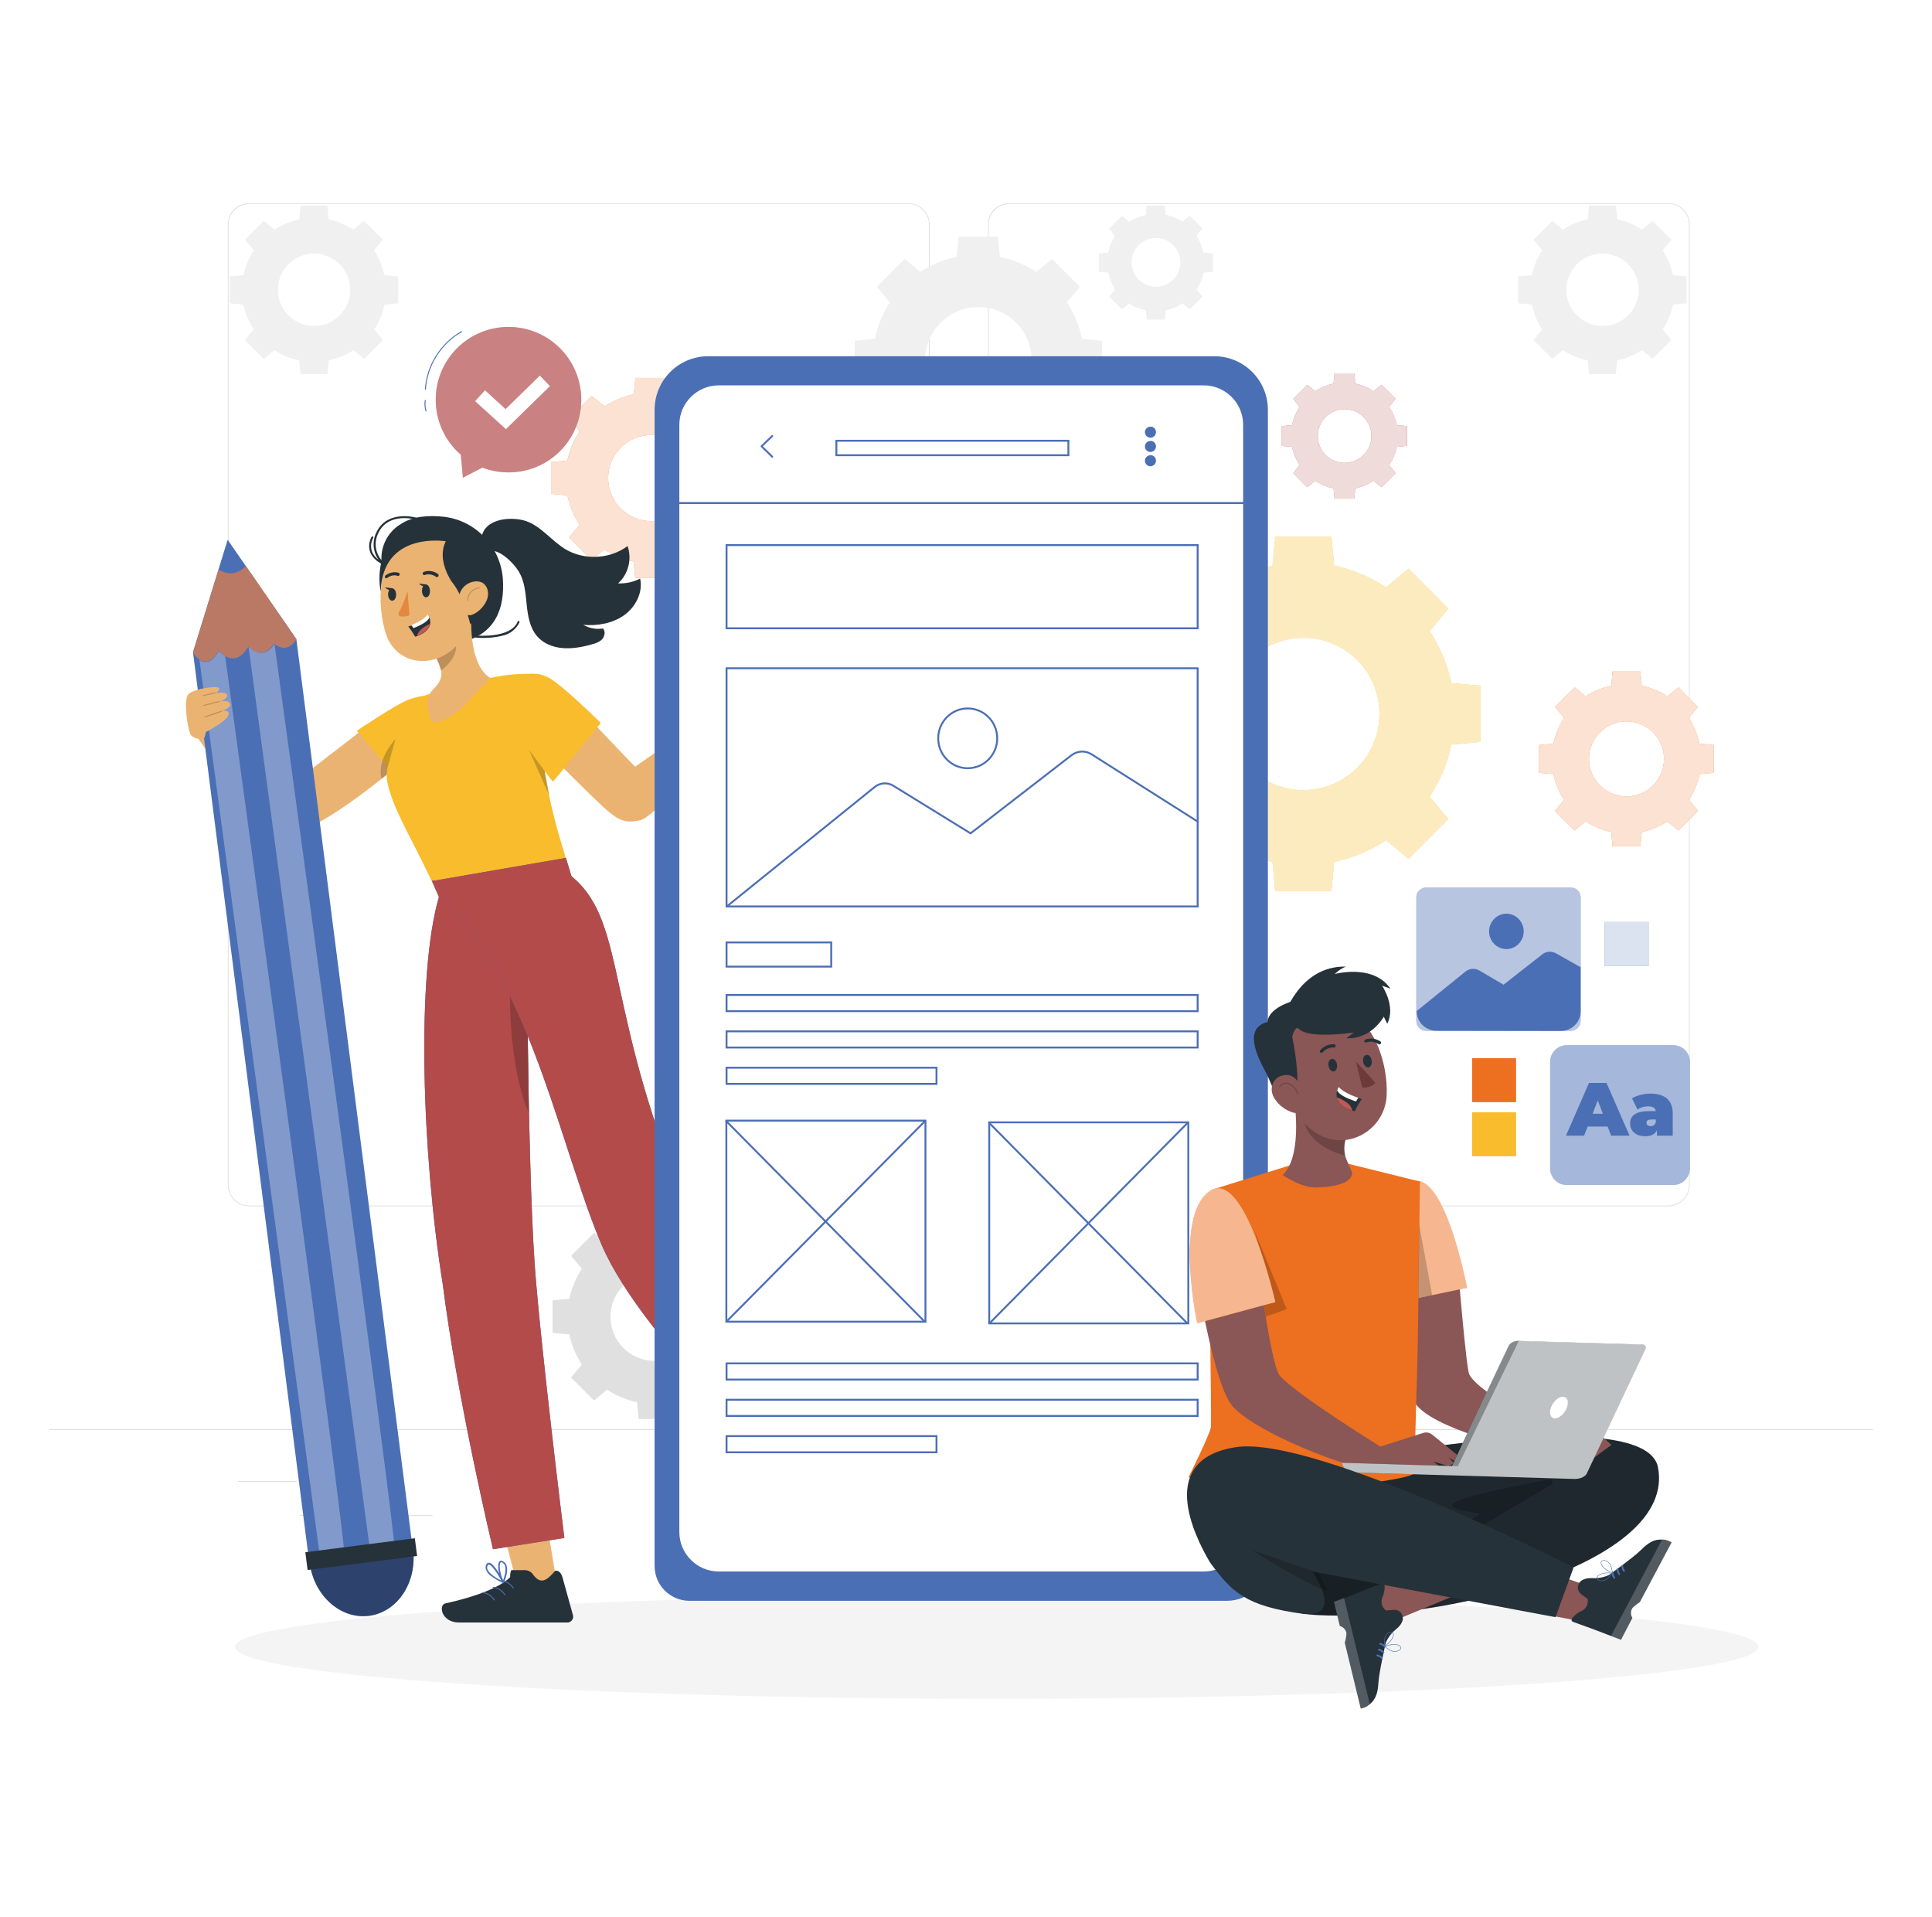 <svg width="1015" height="1007" viewBox="0 0 1015 1007" fill="none" xmlns="http://www.w3.org/2000/svg">
<rect x="0" y="0" width="1015" height="1007" fill="#808080" stroke="none"/>
<g clip-path="url(#clip0_1_5120)">
<path d="M1015 0H0V1007H1015V0Z" fill="white"/>
<path d="M876.6 633.6H530.2C524 633.6 519 628.6 519 622.4V117.9C519 111.7 524 106.7 530.2 106.7H876.5C882.7 106.7 887.7 111.7 887.7 117.9V622.3C887.8 628.5 882.7 633.6 876.6 633.6ZM530.2 107.2C524.3 107.2 519.4 112 519.4 118V622.4C519.4 628.3 524.2 633.2 530.2 633.2H876.5C882.4 633.2 887.3 628.4 887.3 622.4V117.9C887.3 112 882.5 107.1 876.5 107.1H530.2V107.2Z" fill="#E0E0E0"/>
<path d="M477.2 633.6H130.9C124.7 633.6 119.7 628.6 119.7 622.4V117.9C119.7 111.7 124.7 106.7 130.9 106.7H477.2C483.4 106.7 488.4 111.7 488.4 117.9V622.3C488.4 628.5 483.4 633.6 477.2 633.6ZM130.9 107.2C125 107.2 120.1 112 120.1 118V622.4C120.1 628.3 124.9 633.2 130.9 633.2H477.2C483.1 633.2 488 628.4 488 622.4V117.9C488 112 483.2 107.1 477.2 107.1H130.9V107.2Z" fill="#E0E0E0"/>
<path d="M984 750.6H26V751.1H984V750.6Z" fill="#E0E0E0"/>
<path d="M155.8 777.9H125V778.4H155.8V777.9Z" fill="#E0E0E0"/>
<path d="M455 772.7H352.4V773.2H455V772.7Z" fill="#E0E0E0"/>
<path d="M227.2 795.7H157.7V796.2H227.2V795.7Z" fill="#E0E0E0"/>
<path d="M833.7 772.5H750.9V773H833.7V772.5Z" fill="#E0E0E0"/>
<path d="M862.8 772.5H850.7V773H862.8V772.5Z" fill="#E0E0E0"/>
<path d="M735.2 784.4H631.9V784.9H735.2V784.4Z" fill="#E0E0E0"/>
<path d="M389 682.2C387.8 676.5 385.5 671.1 382.4 666.4L388.1 659.6L376 647.5L369.2 653.2C364.5 650.1 359.1 647.8 353.4 646.6L352.6 637.8H335.5L334.7 646.6C329 647.8 323.6 650.1 318.9 653.2L312.1 647.5L300 659.6L305.7 666.4C302.6 671.1 300.3 676.5 299.1 682.2L290.3 683V700.1L299.1 700.9C300.3 706.6 302.6 712 305.7 716.7L300 723.5L312.1 735.6L318.9 729.9C323.6 733 329 735.3 334.7 736.5L335.5 745.3H352.6L353.4 736.5C359.1 735.3 364.5 733 369.2 729.9L376 735.6L388.1 723.5L382.4 716.7C385.5 712 387.8 706.6 389 700.9L397.8 700.1V683L389 682.2ZM367.1 691.6C367.1 704.4 356.7 714.8 343.9 714.8C331.1 714.8 320.7 704.4 320.7 691.6C320.7 678.8 331.1 668.4 343.9 668.4C356.7 668.5 367.1 678.8 367.1 691.6Z" fill="#E0E0E0"/>
<path d="M568.4 177.9C567 171 564.2 164.5 560.5 158.8L567.3 150.6L552.7 136L544.4 142.8C538.7 139.1 532.2 136.3 525.3 134.9L524.3 124.3H503.6L502.6 134.9C495.7 136.3 489.2 139.1 483.5 142.8L475.3 136L460.7 150.6L467.5 158.9C463.7 164.6 461 171.1 459.6 178L449 179V199.6L459.6 200.6C461 207.5 463.8 214 467.5 219.7L460.7 227.9L475.3 242.5L483.5 235.7C489.2 239.5 495.7 242.2 502.6 243.6L503.6 254.2H524.3L525.3 243.6C532.2 242.2 538.7 239.4 544.4 235.7L552.7 242.5L567.3 227.9L560.5 219.7C564.3 214 567 207.5 568.4 200.6L579 199.6V179L568.4 177.9ZM542 189.3C542 204.7 529.5 217.3 514 217.3C498.6 217.3 486 204.8 486 189.3C486 173.9 498.5 161.3 514 161.3C529.5 161.3 542 173.8 542 189.3Z" fill="#F0F0F0"/>
<path d="M632.2 132.6C631.5 129.4 630.3 126.5 628.6 123.8L631.7 120L625 113.3L621.2 116.4C618.6 114.7 615.6 113.4 612.4 112.8L612 108H602.5L602 112.9C598.8 113.6 595.9 114.8 593.2 116.5L589.4 113.4L582.7 120.1L585.8 123.9C584.1 126.5 582.8 129.5 582.2 132.7L577.3 133.2V142.7L582.2 143.2C582.9 146.4 584.1 149.3 585.8 152L582.7 155.8L589.4 162.5L593.2 159.4C595.8 161.1 598.8 162.4 602 163L602.5 167.9H612L612.5 163C615.7 162.3 618.6 161.1 621.3 159.4L625.1 162.5L631.8 155.8L628.7 152C630.4 149.4 631.7 146.4 632.3 143.2L637.2 142.7V133.2L632.2 132.6ZM620.1 137.8C620.1 144.9 614.4 150.6 607.3 150.6C600.2 150.6 594.5 144.9 594.5 137.8C594.5 130.7 600.2 125 607.3 125C614.4 125 620.1 130.7 620.1 137.8Z" fill="#F0F0F0"/>
<path d="M201.9 144.5C200.9 139.8 199.1 135.4 196.5 131.5L201.1 125.9L191.2 116L185.6 120.6C181.7 118 177.3 116.2 172.6 115.2L172 108H157.9L157.2 115.2C152.5 116.2 148.1 118 144.2 120.6L138.6 116L128.7 125.9L133.3 131.5C130.7 135.4 128.9 139.8 127.9 144.5L120.7 145.2V159.3L127.9 160C128.9 164.7 130.7 169.1 133.3 173L128.7 178.6L138.6 188.5L144.2 183.9C148.1 186.5 152.5 188.3 157.2 189.3L157.9 196.5H172L172.7 189.3C177.4 188.3 181.8 186.5 185.7 183.9L191.3 188.5L201.2 178.6L196.6 173C199.2 169.1 201 164.7 202 160L209.2 159.3V145.2L201.9 144.5ZM184 152.2C184 162.7 175.5 171.2 165 171.2C154.5 171.2 146 162.7 146 152.2C146 141.7 154.5 133.2 165 133.2C175.5 133.2 184 141.7 184 152.2Z" fill="#F0F0F0"/>
<path d="M878.9 144.5C877.9 139.8 876.1 135.4 873.5 131.5L878.1 125.9L868.2 116L862.6 120.6C858.7 118 854.3 116.2 849.6 115.2L848.9 108H834.8L834.1 115.2C829.4 116.2 825 118 821.1 120.6L815.5 116L805.6 125.9L810.2 131.5C807.6 135.4 805.8 139.8 804.8 144.5L797.6 145.2V159.3L804.8 160C805.8 164.7 807.6 169.1 810.2 173L805.6 178.6L815.5 188.5L821.1 183.9C825 186.5 829.4 188.3 834.1 189.3L834.8 196.5H848.9L849.6 189.3C854.3 188.3 858.7 186.5 862.6 183.9L868.2 188.5L878.1 178.6L873.5 173C876.1 169.1 877.9 164.7 878.9 160L886.1 159.3V145.2L878.9 144.5ZM860.9 152.2C860.9 162.7 852.4 171.2 841.9 171.2C831.4 171.2 822.9 162.7 822.9 152.2C822.9 141.7 831.4 133.2 841.9 133.2C852.4 133.2 860.9 141.7 860.9 152.2Z" fill="#F0F0F0"/>
<path d="M762.5 358.8C760.4 348.9 756.5 339.7 751.1 331.5L760.9 319.7L740 298.7L728.2 308.5C720 303.1 710.8 299.2 700.9 297.1L699.5 281.9H669.9L668.5 297.1C658.6 299.2 649.4 303.1 641.2 308.5L629.4 298.7L608.5 319.6L618.3 331.4C612.9 339.6 609 348.8 606.9 358.7L591.7 360.1V389.7L606.9 391.1C609 401 612.9 410.2 618.3 418.4L608.5 430.2L629.4 451.1L641.2 441.3C649.4 446.7 658.6 450.6 668.5 452.7L669.9 467.9H699.5L700.9 452.7C710.8 450.6 720 446.7 728.2 441.3L740 451.1L760.9 430.2L751.1 418.4C756.5 410.2 760.4 401 762.5 391.1L777.7 389.7V360.1L762.5 358.8ZM724.7 375C724.7 397.1 706.8 415 684.7 415C662.6 415 644.7 397.1 644.7 375C644.7 352.9 662.6 335 684.7 335C706.8 334.9 724.7 352.9 724.7 375Z" fill="#F8BC2D"/>
<path opacity="0.7" d="M762.5 358.8C760.4 348.9 756.5 339.7 751.1 331.5L760.9 319.7L740 298.7L728.2 308.5C720 303.1 710.8 299.2 700.9 297.1L699.5 281.9H669.9L668.5 297.1C658.6 299.2 649.4 303.1 641.2 308.5L629.4 298.7L608.5 319.6L618.3 331.4C612.9 339.6 609 348.8 606.9 358.7L591.7 360.1V389.7L606.9 391.1C609 401 612.9 410.2 618.3 418.4L608.5 430.2L629.4 451.1L641.2 441.3C649.4 446.7 658.6 450.6 668.5 452.7L669.9 467.9H699.5L700.9 452.7C710.8 450.6 720 446.7 728.2 441.3L740 451.1L760.9 430.2L751.1 418.4C756.5 410.2 760.4 401 762.5 391.1L777.7 389.7V360.1L762.5 358.8ZM724.7 375C724.7 397.1 706.8 415 684.7 415C662.6 415 644.7 397.1 644.7 375C644.7 352.9 662.6 335 684.7 335C706.8 334.9 724.7 352.9 724.7 375Z" fill="white"/>
<path d="M892.8 390.6C891.8 385.7 889.9 381.2 887.2 377.1L892 371.3L881.8 361L876 365.8C872 363.2 867.4 361.2 862.5 360.2L861.8 352.7H847.2L846.5 360.2C841.6 361.2 837.1 363.1 833 365.8L827.2 361L816.9 371.3L821.7 377.1C819.1 381.1 817.1 385.7 816.1 390.6L808.6 391.3V405.9L816.1 406.6C817.1 411.5 819 416 821.7 420.1L816.9 425.9L827.2 436.2L833 431.4C837 434 841.6 436 846.5 437L847.2 444.5H861.8L862.5 437C867.4 436 871.9 434.1 876 431.4L881.8 436.2L892.1 425.9L887.3 420.1C889.9 416.1 891.9 411.5 892.9 406.6L900.4 405.9V391.3L892.8 390.6ZM874.2 398.6C874.2 409.5 865.4 418.3 854.5 418.3C843.6 418.3 834.8 409.5 834.8 398.6C834.8 387.7 843.6 378.9 854.5 378.9C865.4 378.9 874.2 387.7 874.2 398.6Z" fill="#ED6F20"/>
<path opacity="0.8" d="M892.8 390.6C891.8 385.7 889.9 381.2 887.2 377.1L892 371.3L881.8 361L876 365.8C872 363.2 867.4 361.2 862.5 360.2L861.8 352.7H847.2L846.5 360.2C841.6 361.2 837.1 363.1 833 365.8L827.2 361L816.9 371.3L821.7 377.1C819.1 381.1 817.1 385.7 816.1 390.6L808.6 391.3V405.9L816.1 406.6C817.1 411.5 819 416 821.7 420.1L816.9 425.9L827.2 436.2L833 431.4C837 434 841.6 436 846.5 437L847.2 444.5H861.8L862.5 437C867.4 436 871.9 434.1 876 431.4L881.8 436.2L892.1 425.9L887.3 420.1C889.9 416.1 891.9 411.5 892.9 406.6L900.4 405.9V391.3L892.8 390.6ZM874.2 398.6C874.2 409.5 865.4 418.3 854.5 418.3C843.6 418.3 834.8 409.5 834.8 398.6C834.8 387.7 843.6 378.9 854.5 378.9C865.4 378.9 874.2 387.7 874.2 398.6Z" fill="white"/>
<path d="M386.1 241.9C384.9 236.3 382.7 231.1 379.7 226.5L385.2 219.8L373.4 208L366.7 213.5C362.1 210.5 356.9 208.2 351.3 207.1L350.5 198.5H333.8L333 207.1C327.4 208.3 322.2 210.5 317.6 213.5L310.9 208L299 219.8L304.5 226.5C301.5 231.1 299.2 236.3 298.1 241.9L289.5 242.7V259.4L298.1 260.2C299.3 265.8 301.5 271 304.5 275.6L299 282.3L310.8 294.1L317.5 288.6C322.1 291.6 327.3 293.9 332.9 295L333.7 303.6H350.4L351.2 295C356.8 293.8 362 291.6 366.6 288.6L373.3 294.1L385.1 282.3L379.6 275.6C382.6 271 384.9 265.8 386 260.2L394.6 259.4V242.7L386.1 241.9ZM364.7 251.1C364.7 263.6 354.6 273.7 342.1 273.7C329.6 273.7 319.5 263.6 319.5 251.1C319.5 238.6 329.6 228.5 342.1 228.5C354.6 228.5 364.7 238.6 364.7 251.1Z" fill="#ED6F20"/>
<path opacity="0.8" d="M386.1 241.9C384.9 236.3 382.7 231.1 379.7 226.5L385.2 219.8L373.4 208L366.7 213.5C362.1 210.5 356.9 208.2 351.3 207.1L350.5 198.5H333.8L333 207.1C327.4 208.3 322.2 210.5 317.6 213.5L310.9 208L299 219.8L304.5 226.5C301.5 231.1 299.2 236.3 298.1 241.9L289.5 242.7V259.4L298.1 260.2C299.3 265.8 301.5 271 304.5 275.6L299 282.3L310.8 294.1L317.5 288.6C322.1 291.6 327.3 293.9 332.9 295L333.7 303.6H350.4L351.2 295C356.8 293.8 362 291.6 366.6 288.6L373.3 294.1L385.1 282.3L379.6 275.6C382.6 271 384.9 265.8 386 260.2L394.6 259.4V242.7L386.1 241.9ZM364.7 251.1C364.7 263.6 354.6 273.7 342.1 273.7C329.6 273.7 319.5 263.6 319.5 251.1C319.5 238.6 329.6 228.5 342.1 228.5C354.6 228.5 364.7 238.6 364.7 251.1Z" fill="white"/>
<path d="M733.8 223.3C733.1 219.8 731.7 216.6 729.8 213.7L733.2 209.5L725.8 202.1L721.6 205.5C718.7 203.6 715.5 202.2 712 201.5L711.5 196.1H701.1L700.6 201.5C697.1 202.2 693.9 203.6 691 205.5L686.8 202.1L679.4 209.5L682.8 213.7C680.9 216.6 679.5 219.8 678.8 223.3L673.4 223.8V234.2L678.8 234.7C679.5 238.2 680.9 241.4 682.8 244.3L679.4 248.5L686.8 255.9L691 252.5C693.9 254.4 697.1 255.8 700.6 256.5L701.1 261.9H711.5L712 256.5C715.5 255.8 718.7 254.4 721.6 252.5L725.8 255.9L733.2 248.5L729.8 244.3C731.7 241.4 733.1 238.2 733.8 234.7L739.2 234.2V223.8L733.8 223.3ZM720.5 229C720.5 236.8 714.2 243.1 706.4 243.1C698.6 243.1 692.3 236.8 692.3 229C692.3 221.2 698.6 214.9 706.4 214.9C714.2 214.9 720.5 221.2 720.5 229Z" fill="#B34B4B"/>
<path opacity="0.8" d="M733.8 223.3C733.1 219.8 731.7 216.6 729.8 213.7L733.2 209.5L725.8 202.1L721.6 205.5C718.7 203.6 715.5 202.2 712 201.5L711.5 196.1H701.1L700.6 201.5C697.1 202.2 693.9 203.6 691 205.5L686.8 202.1L679.4 209.5L682.8 213.7C680.9 216.6 679.5 219.8 678.8 223.3L673.4 223.8V234.2L678.8 234.7C679.5 238.2 680.9 241.4 682.8 244.3L679.4 248.5L686.8 255.9L691 252.5C693.9 254.4 697.1 255.8 700.6 256.5L701.1 261.9H711.5L712 256.5C715.5 255.8 718.7 254.4 721.6 252.5L725.8 255.9L733.2 248.5L729.8 244.3C731.7 241.4 733.1 238.2 733.8 234.7L739.2 234.2V223.8L733.8 223.3ZM720.5 229C720.5 236.8 714.2 243.1 706.4 243.1C698.6 243.1 692.3 236.8 692.3 229C692.3 221.2 698.6 214.9 706.4 214.9C714.2 214.9 720.5 221.2 720.5 229Z" fill="white"/>
<path d="M923.8 865C923.8 880.1 744.6 892.3 523.6 892.3C302.6 892.3 123.4 880 123.4 865C123.4 849.9 302.6 837.7 523.6 837.7C744.6 837.7 923.8 849.9 923.8 865Z" fill="#F5F4F5"/>
<path d="M879 622.4H823.2C818.3 622.4 814.4 618.5 814.4 613.6V557.8C814.4 552.9 818.3 549 823.2 549H879C883.9 549 887.8 552.9 887.8 557.8V613.6C887.8 618.4 883.9 622.4 879 622.4Z" fill="#4B6FB5"/>
<path opacity="0.5" d="M879 622.4H823.2C818.3 622.4 814.4 618.5 814.4 613.6V557.8C814.4 552.9 818.3 549 823.2 549H879C883.9 549 887.8 552.9 887.8 557.8V613.6C887.8 618.4 883.9 622.4 879 622.4Z" fill="white"/>
<path d="M844.6 591.7H834.1L832.2 596.5H822.7L834.8 568.8H844L856.1 596.5H846.4L844.6 591.7ZM842.1 585L839.4 578L836.7 585H842.1Z" fill="#4B6FB5"/>
<path d="M878.8 584.9V596.5H870.5V593.6C869.5 595.8 867.4 596.8 864.4 596.8C859.1 596.8 856.4 593.8 856.4 590.1C856.4 585.9 859.6 583.6 866.3 583.6H869.9C869.6 581.9 868.4 581.1 865.8 581.1C863.9 581.1 861.7 581.7 860.3 582.8L857.4 576.9C859.9 575.3 863.8 574.4 867.1 574.4C874.5 574.5 878.8 577.7 878.8 584.9ZM869.9 589.5V588H867.7C865.8 588 865 588.6 865 589.8C865 590.8 865.8 591.5 867.1 591.5C868.3 591.6 869.4 590.9 869.9 589.5Z" fill="#4B6FB5"/>
<path d="M825.3 541.4H749.2C746.4 541.4 744.1 539.1 744.1 536.3V471.3C744.1 468.5 746.4 466.2 749.2 466.2H825.3C828.1 466.2 830.4 468.5 830.4 471.3V536.3C830.3 539.1 828.1 541.4 825.3 541.4Z" fill="#4B6FB5"/>
<path opacity="0.6" d="M825.3 541.4H749.2C746.4 541.4 744.1 539.1 744.1 536.3V471.3C744.1 468.5 746.4 466.2 749.2 466.2H825.3C828.1 466.2 830.4 468.5 830.4 471.3V536.3C830.3 539.1 828.1 541.4 825.3 541.4Z" fill="white"/>
<path d="M810.2 501.3L789.9 517.2L777.3 509.8C775 508.4 772 508.6 769.9 510.3L744.3 531C744.2 536.7 748.8 541.3 754.5 541.4L820.2 541.5C825.9 541.4 830.4 536.8 830.4 531.2V508L817.6 500.8C815.2 499.4 812.3 499.6 810.2 501.3Z" fill="#4B6FB5"/>
<path d="M800.5 489.2C800.5 494.3 796.4 498.5 791.4 498.5C786.4 498.5 782.3 494.3 782.3 489.2C782.3 484.1 786.4 479.9 791.4 479.9C796.4 479.9 800.5 484.1 800.5 489.2Z" fill="#4B6FB5"/>
<path d="M796.5 555.8H773.4V578.9H796.5V555.8Z" fill="#ED6F20"/>
<path d="M796.5 584.2H773.4V607.3H796.5V584.2Z" fill="#F8BC2D"/>
<path d="M866.1 484.3H843V507.4H866.1V484.3Z" fill="#4B6FB5"/>
<path opacity="0.8" d="M866.1 484.3H843V507.4H866.1V484.3Z" fill="white"/>
<path d="M238.7 184.4C252.8 168.7 277 167.4 292.7 181.5C308.4 195.6 309.7 219.8 295.6 235.5C284.7 247.6 267.8 251.1 253.4 245.6L243.2 250.9L242.1 238.8C241.9 238.7 241.8 238.5 241.6 238.4C225.9 224.3 224.6 200.1 238.7 184.4Z" fill="#B34B4B"/>
<g opacity="0.3">
<path d="M238.7 184.4C252.8 168.7 277 167.4 292.7 181.5C308.4 195.6 309.7 219.8 295.6 235.5C284.7 247.6 267.8 251.1 253.4 245.6L243.2 250.9L242.1 238.8C241.9 238.7 241.8 238.5 241.6 238.4C225.9 224.3 224.6 200.1 238.7 184.4Z" fill="white"/>
</g>
<path d="M242.5 174.2C231.6 180.3 224.2 192.1 223.5 204.5" stroke="#4B6FB5" stroke-width="0.5" stroke-miterlimit="10" stroke-linecap="round" stroke-linejoin="round"/>
<path d="M223.4 210.3C223.1 212.2 223.3 214.1 223.8 215.9" stroke="#4B6FB5" stroke-width="0.5" stroke-miterlimit="10" stroke-linecap="round" stroke-linejoin="round"/>
<path d="M265.8 225.4L249.6 210.7L254.8 205L265.6 214.9L283.6 197.3L288.9 202.8L265.8 225.4Z" fill="white"/>
<path d="M367.9 380.4C367.9 380.4 365.5 375.6 366.9 371.5C368.3 367.4 368.3 363.6 369.6 360.6C370.9 357.6 372.2 361.8 372.5 364.2C372.8 366.6 373.1 369.3 374.9 368.8C376.7 368.3 387.7 357 390.2 356.6C392.7 356.2 391.5 358.6 391.5 358.6C391.5 358.6 394.2 355.9 395.6 356.7C396 356.9 396.4 358 395.4 359.4C393 362.6 387.7 369 387.7 369C388 368.6 395.2 361.2 396.4 360.2C398 358.9 399.4 359.1 400.1 360.1C401.1 361.4 392.5 371 392.4 371.6C392.4 371.6 397.2 366 399.3 366.4C401.4 366.8 398.6 370.5 395.5 373.3C392.7 375.9 387.8 381.7 384.6 384C380.7 386.9 377.5 387.9 373.5 385.8C369.6 383.6 367.9 380.4 367.9 380.4Z" fill="#E8B376"/>
<path opacity="0.3" d="M391.1 358.8C389 361 386.9 363.3 385 365.7" stroke="#010202" stroke-width="0.25" stroke-miterlimit="10" stroke-linecap="round" stroke-linejoin="round"/>
<path opacity="0.3" d="M390.6 373.8C388.6 370.4 385.6 367.6 382 365.8" stroke="#010202" stroke-width="0.25" stroke-miterlimit="10" stroke-linecap="round" stroke-linejoin="round"/>
<path opacity="0.3" d="M375.2 370.7C376.2 372 376.7 373.6 376.6 375.2C376.5 376.8 375.9 378.4 374.8 379.6" stroke="#010202" stroke-width="0.25" stroke-miterlimit="10" stroke-linecap="round" stroke-linejoin="round"/>
<path d="M280.3 355.9C280.3 355.9 288.5 354.5 302.3 369.5C319.7 388.5 333.7 402.7 333.7 402.7L370.6 376.7L379.7 385.7C379.7 385.7 345.3 428.4 336.7 430.7C328.1 433 324.3 430.1 318.8 425.5C313.2 420.9 278.5 386 279.3 386.2C280.1 386.4 280.3 355.9 280.3 355.9Z" fill="#EBB372"/>
<path d="M291.7 826.7C291.6 825.6 287.6 802.1 287.6 802.1L265.1 807.2L271.4 831.2L286.8 833.8L291.7 826.7Z" fill="#EBB372"/>
<path d="M109.9 378.4C111 379.1 150.9 413.7 151.4 413.5C151.9 413.3 193.2 380.7 195.7 379.6C198.2 378.4 211.5 401.5 210.3 401.5C209.1 401.5 169.7 436.2 153.2 437.1C136.8 438 101.8 384.4 101.8 384.4L109.9 378.4Z" fill="#EBB372"/>
<path d="M455.9 780.6L442.2 792.4L411 765.3L424.7 753.4L455.9 780.6Z" fill="#EBB372"/>
<path d="M429.9 787.8L435 782.7C436.1 781.5 437.8 781.1 439.4 781.3C446.3 782.3 447 778.6 446.4 771.7C448.2 769.4 451.1 771.2 451.9 771.7L469.6 781.7C471.1 782.5 471.6 784.4 470.8 785.9C470.7 786.2 470.5 786.4 470.3 786.6C464.2 792.8 461.2 795.7 453.6 803.4L430 826.9C423.6 833.3 415.8 828.2 417.8 825C427 810.5 431.8 798.6 432 791.4C432.2 790.1 431 790.4 429.9 787.8Z" fill="#263239"/>
<path d="M425 797.4C427.2 797.1 429.4 796.5 431.6 795.7C431.8 795.6 431.9 795.4 431.8 795.2C431.7 795.1 431.6 795 431.5 795C430.4 794.6 421 791.6 419 793.5C418.6 793.8 418.5 794.3 418.6 794.8C418.7 795.7 419.3 796.5 420.1 797C421.6 797.6 423.3 797.8 425 797.4ZM430.1 795.3C427.5 796.1 422.7 797.4 420.5 796.2C419.9 795.9 419.5 795.3 419.4 794.6C419.3 794.4 419.4 794.2 419.6 794C420.7 793 426.2 794.2 430.1 795.3Z" fill="#4B6FB5"/>
<path d="M431.4 795.7C431.5 795.7 431.6 795.7 431.7 795.7C431.8 795.6 431.8 795.4 431.8 795.3C431.8 794.9 428.5 786.4 423.7 787.6C422.5 787.9 422.2 788.5 422.3 789C422.3 791.4 428.5 795 431.3 795.8L431.4 795.7ZM424.3 788.2C427.4 787.8 429.9 792.7 430.7 794.6C427.6 793.4 423 790.3 423.1 788.9C423.1 788.8 423 788.5 423.9 788.2H424.3Z" fill="#4B6FB5"/>
<path d="M430.3 795.2C432.3 793.7 435 793.1 437.4 793.6" stroke="#4B6FB5" stroke-width="0.5" stroke-miterlimit="10" stroke-linecap="round" stroke-linejoin="round"/>
<path d="M429.6 800.8C431.6 799.3 434.3 798.7 436.7 799.2" stroke="#4B6FB5" stroke-width="0.5" stroke-miterlimit="10" stroke-linecap="round" stroke-linejoin="round"/>
<path d="M427.7 806.7C429.7 805.2 432.4 804.6 434.8 805.1" stroke="#4B6FB5" stroke-width="0.5" stroke-miterlimit="10" stroke-linecap="round" stroke-linejoin="round"/>
<path d="M193.849 848.704C208.859 846.785 219.221 831.108 216.994 813.688C214.767 796.267 200.794 783.701 185.784 785.619C170.774 787.538 160.411 803.216 162.638 820.636C164.865 838.057 178.838 850.623 193.849 848.704Z" fill="#4B6FB5"/>
<path opacity="0.4" d="M193.849 848.704C208.859 846.785 219.221 831.108 216.994 813.688C214.767 796.267 200.794 783.701 185.784 785.619C170.774 787.538 160.411 803.216 162.638 820.636C164.865 838.057 178.838 850.623 193.849 848.704Z" fill="#020203"/>
<path d="M101.4 342.6L119.6 283.5L155.7 335.7L216.6 811.5L162.2 818.5L101.4 342.6Z" fill="#4B6FB5"/>
<path d="M129.2 297.3C124.9 301.6 120.1 302.3 114.8 299.2L101.4 342.6C101.4 342.6 107.7 354.2 114.9 341.7C114.9 341.7 123.2 352.1 130.4 339.7C130.4 339.7 138.2 347.8 143.9 338C143.9 338 150.6 344.4 155.7 335.7L129.2 297.3Z" fill="#B97964"/>
<path opacity="0.3" d="M130.6 339.8L194.5 815L207.2 813.4C209.1 812.6 144.2 338.1 144.2 338.1C138.4 347.9 130.6 339.8 130.6 339.8Z" fill="white"/>
<path opacity="0.3" d="M115 341.9C111 348.8 107.3 348.4 104.8 346.6L168.2 818.5L180.9 816.9C182.7 816.1 123.9 385.9 118.3 344.7C116.3 343.5 115 341.9 115 341.9Z" fill="white"/>
<path d="M161.602 824.619L219.132 817.265L217.94 807.941L160.41 815.295L161.602 824.619Z" fill="#263239"/>
<path d="M108.5 384.3C108.5 384.3 119.1 378.8 120 375.6C120.9 372.4 116.3 373.5 116.3 373.5C116.3 373.5 121.3 372 120.9 369.9C120.5 367.3 115.7 368.4 115.7 368.4C115.7 368.4 119.7 367 119.3 365.1C118.9 363.1 113.3 364 113.3 364C113.3 364 115.9 362.5 114.9 361.3C113.8 360.1 102.1 361.7 99.1 364.5C96.1 367.3 98.6 382.3 99.9 385.4C100.3 386.3 101.2 387.7 105.6 388.3C106.5 388.4 107.4 387.8 107.6 386.9L108.2 384.5L108.5 384.3Z" fill="#EBB372"/>
<path opacity="0.2" d="M116.2 373.3L107.6 376.3C107.5 376.3 107.4 376.5 107.5 376.6C107.5 376.7 107.7 376.8 107.8 376.8L116.4 373.9C116.5 373.9 116.6 373.7 116.5 373.6C116.4 373.3 116.3 373.2 116.2 373.3Z" fill="#010202"/>
<path opacity="0.2" d="M115.4 368.1L106.9 370.3C106.8 370.3 106.7 370.5 106.7 370.6C106.7 370.7 106.8 370.8 107 370.8L115.4 368.6C115.5 368.6 115.6 368.4 115.6 368.3C115.6 368.2 115.5 368.1 115.4 368.1Z" fill="#010202"/>
<path opacity="0.2" d="M113 363.7L106.7 365.1C106.6 365.1 106.5 365.3 106.5 365.4C106.5 365.5 106.7 365.6 106.8 365.6L113.1 364.2C113.2 364.2 113.3 364 113.3 363.9C113.2 363.8 113.1 363.7 113 363.7Z" fill="#010202"/>
<path d="M268.6 824.7H275.8C277.4 824.7 278.9 825.5 279.9 826.8C284 832.5 287.2 830.3 291.7 825C294.6 824.7 295.3 828 295.6 828.8L301 848.3C301.5 849.9 300.5 851.6 298.9 852.1C298.6 852.2 298.3 852.2 298 852.2C289.3 852.2 285.1 852.2 274.3 852.2H241.1C232 852.2 230.2 843.1 233.9 842.2C250.7 838.5 262.6 833.6 267.7 828.7C268.5 828 267.5 827.4 268.6 824.7Z" fill="#263239"/>
<path d="M258.3 828C260.1 829.3 262.1 830.5 264.2 831.4C264.4 831.5 264.6 831.4 264.7 831.1C264.7 831 264.7 830.9 264.7 830.8C264.2 829.8 259.7 821 256.9 820.8C256.4 820.8 255.9 821 255.7 821.4C255.1 822.1 255 823.1 255.2 824C255.7 825.7 256.8 827.1 258.3 828ZM263.4 830.2C261 829 256.7 826.5 256 824C255.8 823.3 256 822.7 256.3 822.1C256.4 821.9 256.6 821.8 256.8 821.8C258.4 821.9 261.4 826.6 263.4 830.2Z" fill="#4B6FB5"/>
<path d="M264.1 831.4C264.2 831.5 264.2 831.5 264.3 831.6C264.5 831.6 264.6 831.5 264.7 831.3C264.9 831 268.7 822.7 264.4 820.1C263.3 819.5 262.7 819.7 262.4 820.1C260.7 821.8 262.5 828.7 263.9 831.3L264.1 831.4ZM264.3 821C266.8 822.9 265 828.1 264.3 830.1C262.9 827.1 261.9 821.7 263 820.7C263.1 820.6 263.3 820.3 264.1 820.8L264.3 821Z" fill="#4B6FB5"/>
<path d="M263.6 830.3C266.1 830.6 268.4 832.1 269.7 834.2" stroke="#4B6FB5" stroke-width="0.5" stroke-miterlimit="10" stroke-linecap="round" stroke-linejoin="round"/>
<path d="M259.1 833.7C261.6 834 263.9 835.5 265.2 837.6" stroke="#4B6FB5" stroke-width="0.5" stroke-miterlimit="10" stroke-linecap="round" stroke-linejoin="round"/>
<path d="M253.6 836.5C256.1 836.8 258.4 838.3 259.7 840.4" stroke="#4B6FB5" stroke-width="0.5" stroke-miterlimit="10" stroke-linecap="round" stroke-linejoin="round"/>
<path d="M214.4 369.9C214.4 369.9 201.7 398.3 203.3 409.4C205.4 424.3 218.2 442.9 230.6 471.1L300.2 460.3C291.7 432.1 285.3 416.4 280.3 353.9C270 353.9 265.2 354.4 255 356.6C244.1 358.8 233.4 361.7 223 365.4C209.7 370.4 214.4 369.9 214.4 369.9Z" fill="#F8BC2D"/>
<path d="M276.2 354.9C276.2 354.9 280.7 352.2 287.8 355.7C294.9 359.2 315.6 379.7 315.6 379.7C315.6 379.7 290.9 410.5 290.5 410.5C290.1 410.5 276.9 392.6 276.9 392.6L276.2 354.9Z" fill="#F8BC2D"/>
<path d="M204.4 403.5L187.5 383.8C187.5 383.8 208.2 369.9 214.1 367.7C220 365.5 223 365.5 223 365.5L204.4 403.5Z" fill="#F8BC2D"/>
<path d="M230.6 471.1C218.6 512 221.7 606.4 232.6 674.5C240.4 736 259 813.7 259 813.7L296.5 807.8C296.5 807.8 284 707.1 280.9 664.1C276.8 604.9 276.6 463.9 276.6 463.9L226.9 462.6L230.6 471.1Z" fill="#4B6FB5"/>
<path d="M230.6 471.1C218.6 512 221.7 606.4 232.6 674.5C240.4 736 259 813.7 259 813.7L296.5 807.8C296.5 807.8 284 707.1 280.9 664.1C276.8 604.9 276.6 463.9 276.6 463.9L226.9 462.6L230.6 471.1Z" fill="#B34B4B"/>
<path opacity="0.2" d="M277.4 516.4C272.5 503.3 269.1 496.3 268.3 509.4C266.5 537 270.6 568.6 277.7 584.2C277.8 560.7 277 536.6 277.4 516.4Z" fill="#020203"/>
<path d="M227.3 462.7C227.3 462.7 252.1 489.5 270.3 528.2C289.3 568.5 302.1 621.3 316.1 653.9C338.3 705.4 419.5 777.4 419.5 777.4L438.7 761.5C438.7 761.5 380.7 679.4 365.3 644.5C316.1 532.6 330.7 485.2 300.2 460.2L297.3 450.6L227.3 462.7Z" fill="#4B6FB5"/>
<path d="M227.3 462.7C227.3 462.7 252.1 489.5 270.3 528.2C289.3 568.5 302.1 621.3 316.1 653.9C338.3 705.4 419.5 777.4 419.5 777.4L438.7 761.5C438.7 761.5 380.7 679.4 365.3 644.5C316.1 532.6 330.7 485.2 300.2 460.2L297.3 450.6L227.3 462.7Z" fill="#B34B4B"/>
<path d="M202.7 297.3C202.8 297.3 202.9 297.2 203 297.1C203.1 296.8 203 296.5 202.8 296.4C197.4 292.5 195.8 285.3 199 279.5C204.4 269 217.9 272.8 218.1 272.8C218.4 272.9 218.7 272.8 218.8 272.5C218.9 272.2 218.8 271.9 218.5 271.8C218.4 271.8 218.4 271.8 218.3 271.8C218.2 271.8 203.8 267.8 198 279.1C194.6 285.4 196.4 293.1 202.1 297.4C202.3 297.4 202.5 297.4 202.7 297.3Z" fill="#263239"/>
<path d="M203.7 297.7C203.9 297.6 204 297.5 204.1 297.4C204.2 297.1 204 296.8 203.8 296.7C203.8 296.7 197.5 294.6 195.5 289.9C194.6 287.5 194.8 284.7 196.1 282.5C196.2 282.2 196.2 281.9 195.9 281.8C195.6 281.7 195.3 281.8 195.2 282C193.8 284.5 193.5 287.6 194.6 290.3C196.8 295.4 203.3 297.5 203.6 297.6C203.5 297.7 203.6 297.7 203.7 297.7Z" fill="#263239"/>
<path d="M263.9 333.9C267.8 333.1 271.2 330.5 272.9 326.9C273 326.6 272.9 326.3 272.7 326.2C272.5 326.1 272.1 326.1 272 326.4C268.4 335.5 250.4 333.8 250.2 333.8C249.9 333.8 249.6 334 249.6 334.3C249.6 334.6 249.8 334.8 250 334.9C254.7 335.3 259.4 335 263.9 333.9Z" fill="#263239"/>
<path d="M336.3 303.9C332.8 305.7 328.7 306.6 324.7 306.4C330.1 301.7 332.1 293.6 329.7 286.8C320.5 293.7 307 294.4 297.1 288.5C289.8 284.1 284.4 276.5 276.4 273.7C269.4 271.3 254.9 271.8 253 282.1L256.1 289.7C261.5 287.3 269.8 295.5 272.8 300.6C275.7 305.7 276.1 311.8 276.7 317.6C277.3 323.4 278.3 329.6 282.1 334.1C285.4 338 290.5 340 295.6 340.4C300.7 340.8 305.8 339.9 310.7 338.5C312.7 338 314.8 337.3 316.3 335.8C317.7 334.3 318.2 331.6 316.8 330.1C313.3 330.7 309.6 330 306.4 328.2C313.8 328.8 321.7 327.5 327.8 323.2C333.9 318.9 337.9 311.2 336.3 303.9Z" fill="#263239"/>
<path d="M202 301.3C197.9 291.5 201.8 280.2 211 275C217.1 271.1 225.2 270.6 233 271.4C250 273.3 263.1 287.3 264.2 304.3C265.1 318.3 261.2 333.5 241.4 337.5C202.6 345.4 202 301.3 202 301.3Z" fill="#263239"/>
<path d="M257.9 356.2C257.9 356.2 251.8 362.1 244.1 370.4C242.5 372.1 240.7 373.7 238.7 375C233.4 378.6 228.5 380.9 226.8 378.4C226.4 377.8 226.1 377.2 225.9 376.6C224.2 372.2 224 365.8 227.3 362.4C231.1 358.6 232.7 355.6 231.5 351.2C230.8 348.7 229.6 346.2 228.3 343.8L232.7 340.4L247.8 321.3C246.9 332.1 248.2 351 257.9 356.2Z" fill="#EBB372"/>
<path opacity="0.2" d="M231.7 352.2C236.1 348.9 240.6 343.5 239.4 338.1C238.9 335.8 238.1 333.7 237.4 332.3L229.3 346C230.3 347.9 230.7 349.2 231.7 352.2Z" fill="#010202"/>
<path d="M248.8 301.6C249.2 319.3 249.7 326.7 241.8 336.9C229.8 352.2 208.4 350 202.8 333.1C197.8 317.9 198 291.6 214.3 282.3C230.3 273.1 248.4 284 248.8 301.6Z" fill="#EBB372"/>
<path d="M225.9 310.1C226 312 225.2 313.6 224 313.7C222.9 313.9 221.8 312.5 221.7 310.6C221.6 308.7 222.4 307.1 223.5 307C224.7 306.8 225.7 308.2 225.9 310.1Z" fill="#263239"/>
<path d="M208.1 312C208.2 313.8 207.4 315.4 206.2 315.5C205.1 315.7 204 314.3 203.9 312.5C203.8 310.7 204.6 309.1 205.8 309C207 308.9 208 310.2 208.1 312Z" fill="#263239"/>
<path d="M229.7 303.1C229.5 303.2 229.2 303.1 229.1 303C226.1 300.8 223.2 302 223.2 302C222.8 302.2 222.3 302 222.1 301.5C221.9 301.1 222.2 300.5 222.6 300.4C222.8 300.3 226.4 298.8 230.1 301.5C230.5 301.8 230.5 302.3 230.3 302.7C230.1 302.9 229.9 303 229.7 303.1Z" fill="#263239"/>
<path d="M202.7 303.7C202.5 303.7 202.4 303.5 202.3 303.4C202.1 303 202.2 302.5 202.6 302.2C206.3 299.5 209.5 300.9 209.6 300.9C210 301.1 210.1 301.6 209.9 302C209.7 302.4 209.2 302.6 208.9 302.5C208.8 302.4 206.3 301.4 203.3 303.6C203.1 303.7 202.9 303.8 202.7 303.7Z" fill="#263239"/>
<path d="M214.1 310.4C214.1 310.4 212.1 317.3 209.5 321.7C209 322.5 209.5 323.5 210.4 323.7C212.6 324.2 215.1 323.2 215.1 323.2L214.1 310.4Z" fill="#E4873F"/>
<path d="M224.2 307L220.1 306.5C220.1 306.5 222.6 309.2 224.2 307Z" fill="#263239"/>
<path d="M206.4 309L202.3 308.5C202.3 308.5 204.8 311.3 206.4 309Z" fill="#263239"/>
<path d="M237.3 305.5C237.3 305.5 229.2 294.1 234.2 284.3C234.2 284.3 201 278.8 200 310.7C200 310.7 193.3 281.6 222.7 275.4C252 269.2 260 312.3 247.1 328C247.1 328 243.8 313.4 237.3 305.5Z" fill="#263239"/>
<path d="M255.7 315.3C254 319.1 250.9 321.8 248 322.9C243.5 324.6 240.3 317.4 241.3 312.6C242.2 308.3 246.5 305 251.1 305.4C255.6 305.7 257.6 310.9 255.7 315.3Z" fill="#EBB372"/>
<path opacity="0.2" d="M245.8 315.5C245.7 313.8 246.3 312.1 247.5 310.9C248.6 309.7 250.2 308.9 251.9 308.8" stroke="#010202" stroke-width="0.5" stroke-miterlimit="10" stroke-linecap="round" stroke-linejoin="round"/>
<path d="M214.5 329C215.8 330.7 217 332.5 218.1 334.4L219.2 334.1C224 332.3 225.6 329.8 226 327.8C226.1 326.7 226 325.7 225.7 324.7C225.5 324.1 225.3 323.6 224.9 323.1C222.4 325.6 219.5 327.5 216.2 328.6C215.2 328.8 214.5 329 214.5 329Z" fill="#263239"/>
<path d="M216.1 328.3L217.2 329.9C221.7 328.2 224.7 326.3 225.6 324.4C225.4 323.8 225.2 323.3 224.8 322.8C222.4 325.3 219.4 327.1 216.1 328.3Z" fill="white"/>
<path d="M219.1 334C223.9 332.2 225.5 329.7 225.9 327.7C224.1 328.4 222.4 329.5 221 330.8C220.1 331.6 219.4 332.7 219.1 334Z" fill="#C25955"/>
<path opacity="0.2" d="M203.5 403.5L207.8 388.1C207.8 388.1 197.6 398.8 200.5 409L203.2 406.8L203.5 403.5Z" fill="#020203"/>
<path opacity="0.2" d="M286.2 405C286.2 405 277.8 393.8 277.8 393.7L288.6 417.9L286.2 405Z" fill="#020203"/>
<path d="M644.6 840.8H362.2C352.1 840.8 343.9 832.6 343.9 822.5V215.3C343.9 199.7 356.5 187.1 372.1 187.1H637.9C653.5 187.1 666.1 199.7 666.1 215.3V819.4C666.1 831.2 656.5 840.8 644.6 840.8Z" fill="#4B6FB5"/>
<path d="M632.4 825.4H377.6C366.2 825.4 356.9 816.1 356.9 804.7V223.1C356.9 211.7 366.2 202.4 377.6 202.4H632.4C643.8 202.4 653.1 211.7 653.1 223.1V804.8C653.1 816.2 643.8 825.4 632.4 825.4Z" fill="white"/>
<path d="M561.3 231.5H439.4V239.1H561.3V231.5Z" stroke="#4B6FB5" stroke-miterlimit="10"/>
<path d="M607.3 227C607.3 228.6 606 229.9 604.4 229.9C602.8 229.9 601.5 228.6 601.5 227C601.5 225.4 602.8 224.1 604.4 224.1C606 224 607.3 225.3 607.3 227Z" fill="#4B6FB5"/>
<path d="M607.3 234.5C607.3 236.1 606 237.4 604.4 237.4C602.8 237.4 601.5 236.1 601.5 234.5C601.5 232.9 602.8 231.6 604.4 231.6C606 231.5 607.3 232.8 607.3 234.5Z" fill="#4B6FB5"/>
<path d="M607.3 242C607.3 243.6 606 244.9 604.4 244.9C602.8 244.9 601.5 243.6 601.5 242C601.5 240.4 602.8 239.1 604.4 239.1C606 239 607.3 240.3 607.3 242Z" fill="#4B6FB5"/>
<path d="M405.7 229L400.1 234.4L405.7 239.9" stroke="#4B6FB5" stroke-miterlimit="10" stroke-linecap="round" stroke-linejoin="round"/>
<path d="M629.2 286.3H381.7V330H629.2V286.3Z" stroke="#4B6FB5" stroke-miterlimit="10"/>
<path d="M356.8 264.2C456 264.2 555.2 264.2 654.4 264.2" stroke="#4B6FB5" stroke-miterlimit="10"/>
<path d="M629.2 351H381.7V476.1H629.2V351Z" stroke="#4B6FB5" stroke-miterlimit="10"/>
<path d="M381.7 476.2L459.6 413.3C462.4 411.1 466.3 410.8 469.3 412.7L509.9 437.7L562.9 396.7C566 394.3 570.2 394.1 573.5 396.2L629.2 431.5" stroke="#4B6FB5" stroke-miterlimit="10"/>
<path d="M508.4 403.5C516.96 403.5 523.9 396.471 523.9 387.8C523.9 379.129 516.96 372.1 508.4 372.1C499.839 372.1 492.9 379.129 492.9 387.8C492.9 396.471 499.839 403.5 508.4 403.5Z" stroke="#4B6FB5" stroke-miterlimit="10"/>
<path d="M436.7 495H381.7V507.7H436.7V495Z" stroke="#4B6FB5" stroke-miterlimit="10"/>
<path d="M629.2 522.6H381.7V531.1H629.2V522.6Z" stroke="#4B6FB5" stroke-miterlimit="10"/>
<path d="M629.2 541.7H381.7V550.2H629.2V541.7Z" stroke="#4B6FB5" stroke-miterlimit="10"/>
<path d="M492 560.8H381.7V569.3H492V560.8Z" stroke="#4B6FB5" stroke-miterlimit="10"/>
<path d="M629.2 716.1H381.7V724.6H629.2V716.1Z" stroke="#4B6FB5" stroke-miterlimit="10"/>
<path d="M629.2 735.2H381.7V743.7H629.2V735.2Z" stroke="#4B6FB5" stroke-miterlimit="10"/>
<path d="M492 754.3H381.7V762.8H492V754.3Z" stroke="#4B6FB5" stroke-miterlimit="10"/>
<path d="M486.2 588.6H381.6V694.2H486.2V588.6Z" stroke="#4B6FB5" stroke-miterlimit="10"/>
<path d="M381.6 694.2L486.2 588.6" stroke="#4B6FB5" stroke-miterlimit="10"/>
<path d="M485.8 694.2L381.3 588.6" stroke="#4B6FB5" stroke-miterlimit="10"/>
<path d="M624.3 589.5H519.7V695.1H624.3V589.5Z" stroke="#4B6FB5" stroke-miterlimit="10"/>
<path d="M519.7 695.2L624.2 589.5" stroke="#4B6FB5" stroke-miterlimit="10"/>
<path d="M623.9 695.2L519.4 589.5" stroke="#4B6FB5" stroke-miterlimit="10"/>
<path d="M691.9 769.8C691.9 769.8 863.9 734.8 871 770.6C881.1 821.7 756.9 852.3 691.3 848.2C625.7 844.3 691.9 769.8 691.9 769.8Z" fill="#263239"/>
<path opacity="0.2" d="M691.9 769.8C691.9 769.8 863.9 734.8 871 770.6C881.1 821.7 756.9 852.3 691.3 848.2C625.7 844.3 691.9 769.8 691.9 769.8Z" fill="#010202"/>
<path opacity="0.2" d="M814.6 780L732.9 828.6L743.2 844.1C743.2 844.1 737.3 852.3 727.3 826.3L777.9 795C777.9 795 762.4 793 762.9 790.6C763.7 786.6 798 780.1 813.7 777.1C814.5 776.8 815.4 777.3 815.7 778.1C815.8 778.8 815.4 779.7 814.6 780Z" fill="#010202"/>
<path opacity="0.2" d="M730.1 822.8L743.3 845.8C726.1 848.3 708.6 849.1 691.2 848.4C685.5 848.2 679.8 847 674.5 844.9L669.9 835.8L681 814.9L730.1 822.8Z" fill="#010202"/>
<path d="M757 814.6L720.6 836.1L726.5 853.7L768.9 836.1L757 814.6Z" fill="#8A5656"/>
<path d="M700.8 841.4L703.9 854C703.9 854 706.5 854.6 707.3 857.3C707.7 858.8 706.5 862.8 706.5 862.8L714.9 897.4C715 897.4 717.3 896.8 718.2 896.2C719.3 895.4 720.3 894.6 721 893.8C723.6 890.9 724 886.7 724.2 883.6C724.5 878.3 728 863 728 863C728 863 729.3 859 733.6 855.6C736 853.7 737.2 851.2 737 849.7C736.6 846.5 734.4 845.3 731.5 845.6L728.1 845.9C725.7 844 725.1 840.9 726.7 838C726.7 838 728.9 830.6 725.8 831.7C724 832.4 716 835.6 709.6 838.1C708.1 838.7 706.7 839.2 705.5 839.7C702.7 840.7 700.8 841.4 700.8 841.4Z" fill="#263239"/>
<path d="M726.4 871.1C726.5 870.9 726.5 870.7 726.3 870.5C725.6 869.8 724.7 869.3 723.7 869C723.2 868.9 722.9 869.7 723.4 869.9C724.3 870.1 725.1 870.6 725.7 871.2C726 871.4 726.3 871.4 726.4 871.1Z" fill="#4B6FB5"/>
<path d="M727.2 868.1C727.3 867.9 727.3 867.7 727.1 867.5C726.4 866.8 725.5 866.3 724.5 866C724 865.9 723.7 866.7 724.2 866.9C725.1 867.1 725.9 867.6 726.5 868.2C726.8 868.4 727.1 868.4 727.2 868.1Z" fill="#4B6FB5"/>
<path d="M727.9 865C728 864.8 728 864.6 727.8 864.4C727.1 863.7 726.2 863.2 725.2 862.9C724.7 862.8 724.4 863.6 724.9 863.8C725.8 864 726.6 864.5 727.2 865.1C727.4 865.3 727.8 865.3 727.9 865Z" fill="#4B6FB5"/>
<path opacity="0.2" d="M705.4 839.6C702.7 840.6 700.8 841.3 700.8 841.3L703.9 853.9C703.9 853.9 706.5 854.5 707.3 857.2C707.7 858.7 706.5 862.7 706.5 862.7L714.9 897.3C715 897.3 717.3 896.7 718.2 896.1C718.7 895.7 719.2 895.4 719.6 895L706.1 839.3C705.9 839.4 705.6 839.5 705.4 839.6Z" fill="white"/>
<path d="M727.4 864.8C728.6 864.4 729.8 864 731 863.8C732.2 863.6 733.5 863.7 734.7 864.1C735.2 864.3 735.8 864.7 735.9 865.3C736 865.9 735.6 866.5 735.1 866.8C734.1 867.4 732.9 867.6 731.7 867.3C730.5 867.1 728.4 865.5 727.4 864.8Z" stroke="#4B6FB5" stroke-width="0.25" stroke-miterlimit="10"/>
<path d="M727.4 864.7C728.4 864 729.4 863.2 730.2 862.3C731 861.4 731.7 860.3 732 859.1C732.1 858.5 732.1 857.9 731.7 857.5C731.3 857.1 730.6 857.1 730 857.3C728.9 857.7 728.1 858.7 727.7 859.8C727.3 860.8 727.3 863.5 727.4 864.7Z" stroke="#4B6FB5" stroke-width="0.25" stroke-miterlimit="10"/>
<path d="M765.7 663.2C765.7 663.2 770.3 718.9 771.9 721.9C777.2 732.1 814.1 750.5 814.1 750.5L833.3 747.1L846.6 758.9L837.4 765.7L827 761.4C821.2 762.3 815.4 762.6 809.5 762.4C799.7 762.1 750.7 749.9 743.1 736.4C735.6 722.9 735.7 660.4 735.7 660.4L765.7 663.2Z" fill="#8A5656"/>
<path d="M734.1 684.1C734.1 684.1 720.9 634.9 739.5 621.9C758.1 608.9 770.7 676.4 770.7 676.4L734.1 684.1Z" fill="#ED6F20"/>
<path opacity="0.5" d="M734.1 684.1C734.1 684.1 720.9 634.9 739.5 621.9C758.1 608.9 770.7 676.4 770.7 676.4L734.1 684.1Z" fill="white"/>
<path d="M743 773.7L744.8 709.1L746 620.6L708.1 611.2L681.5 610.9L636.6 624.9L635.1 646.6C635.1 646.6 636.5 746.4 636.2 749.4C635.8 753.1 624.4 775.9 624.4 775.9C671.7 788.2 743.6 777 743 773.7Z" fill="#ED6F20"/>
<path opacity="0.2" d="M745 681.8L745.6 643.3L752.4 680.3L745 681.8Z" fill="#010202"/>
<path opacity="0.2" d="M664 685.5C665.2 685.3 670 683.9 670 683.9L659 646.3L676 687.6L664.9 691.6L664 685.5Z" fill="#010202"/>
<path d="M659.8 654.8C659.8 654.8 667.2 716.7 672.4 722.6C681.2 732.6 725.2 759.8 725.2 759.8L747.8 752.6C749.4 752.1 751.1 752.5 752.4 753.5L767.3 765.6L765.8 766.8C765.2 767.3 764.2 767.4 763.5 767L761.2 765.7L763.8 768.4L762.9 769.1C762 769.8 760.9 770 759.8 769.7L753 767.7L759.2 772.1C757.8 773.2 755.8 773.6 754 773L744.1 769.9C737.2 771.3 730.3 772.1 723.2 772.3C711.4 772.7 656.4 751.6 646.4 737.1C636.5 722.6 627.5 663.2 627.5 663.2L659.8 654.8Z" fill="#8A5656"/>
<path d="M629 695C629 695 616.8 638.7 635.4 625.7C654 612.7 670 683.9 670 683.9L629 695Z" fill="#ED6F20"/>
<path opacity="0.5" d="M629 695C629 695 616.8 638.7 635.4 625.7C654 612.7 670 683.9 670 683.9L629 695Z" fill="white"/>
<path d="M776.1 770.4L741.7 769.4L705.2 768.3C705.1 771 708.1 773.3 711.8 773.4L748.3 774.5L769.2 775.1H769.3L827.3 776.8C831 776.9 834 774.8 834.1 772.1L776.1 770.4Z" fill="#263239"/>
<path d="M828.3 776.6L763.5 774.7C762.4 774.7 761.5 773.9 761.5 773C761.5 772.8 761.5 772.7 761.6 772.5L792.4 707.3C793.2 705.4 795.4 704.2 797.9 704.3L862.7 706.2C863.8 706.2 864.7 707 864.6 707.9C864.6 708.1 864.5 708.3 864.5 708.4L833.7 773.6C833 775.4 830.8 776.6 828.3 776.6Z" fill="#263239"/>
<path opacity="0.7" d="M862.7 706.1L797.9 704.2C795.4 704.1 793.2 705.4 792.4 707.2L762.9 770L741.7 769.4L705.2 768.3C705.1 771 708.1 773.3 711.8 773.4L748.3 774.5L769.2 775.1H769.3L827.3 776.8C828.5 776.8 829.6 776.6 830.5 776.3C832 775.8 833.3 774.9 833.8 773.6L864.6 708.4C864.7 708.2 864.7 708 864.7 707.9C864.7 706.9 863.8 706.2 862.7 706.1Z" fill="white"/>
<path d="M822.8 740.2C821.3 743.3 818.4 745.4 816.3 744.9C814.2 744.4 813.7 741.5 815.2 738.4C816.7 735.3 819.6 733.2 821.7 733.7C823.8 734.2 824.3 736.9 822.8 740.2Z" fill="white"/>
<g opacity="0.3">
<path d="M792.5 707.3L762.9 770L765.9 770.1L797.9 704.3C795.5 704.2 793.3 705.4 792.5 707.3Z" fill="#010202"/>
</g>
<path d="M791.8 844.2L833.3 852.1L840.5 835.1L797.1 820.1L791.8 844.2Z" fill="#8A5656"/>
<path d="M851.6 861.3L857.6 849.8C857.6 849.8 856.1 847.6 857.3 845.1C858 843.7 861.5 841.5 861.5 841.5L878.2 810.1C878.2 810.1 876 809 874.9 808.8C873.5 808.6 872.3 808.6 871.2 808.7C867.3 809.1 864.2 812 862 814.2C858.3 817.9 845.5 827.1 845.5 827.1C845.5 827.1 841.9 829.2 836.4 828.9C833.3 828.7 830.8 829.8 829.9 831.1C828.1 833.7 828.9 836.1 831.3 837.8L834.1 839.8C834.6 842.8 833.1 845.5 829.9 846.6C829.9 846.6 823.3 850.7 826.5 851.9C828.3 852.6 836.4 855.4 842.8 857.9C844.3 858.5 845.7 859 846.9 859.5C849.7 860.6 851.6 861.3 851.6 861.3Z" fill="#263239"/>
<path d="M852.1 822.1C851.9 822.2 851.8 822.4 851.8 822.6C851.9 823.6 852.2 824.6 852.8 825.4C853.1 825.9 853.9 825.4 853.6 824.9C853.1 824.1 852.8 823.3 852.7 822.4C852.7 822.1 852.4 822 852.1 822.1Z" fill="#4B6FB5"/>
<path d="M849.6 823.8C849.4 823.9 849.3 824.1 849.3 824.3C849.4 825.3 849.7 826.3 850.3 827.1C850.6 827.6 851.4 827.1 851.1 826.6C850.6 825.8 850.3 825 850.2 824.1C850.1 823.9 849.8 823.7 849.6 823.8Z" fill="#4B6FB5"/>
<path d="M847 825.7C846.8 825.8 846.7 826 846.7 826.2C846.8 827.2 847.1 828.2 847.7 829C848 829.5 848.8 829 848.5 828.5C848 827.7 847.7 826.9 847.6 826C847.6 825.7 847.3 825.6 847 825.7Z" fill="#4B6FB5"/>
<path opacity="0.2" d="M857.3 845.2C858 843.8 861.5 841.6 861.5 841.6L878.2 810.2C878.2 810.2 876 809.1 874.9 808.9C874.3 808.8 873.7 808.8 873.1 808.8L846.3 859.4C846.5 859.5 846.8 859.6 847 859.7C849.7 860.7 851.6 861.5 851.6 861.5L857.6 850C857.6 849.8 856.1 847.6 857.3 845.2Z" fill="white"/>
<path d="M847.2 826.1C846.1 825.6 844.9 825.1 843.9 824.5C842.9 823.8 841.9 822.9 841.4 821.8C841.1 821.3 841 820.6 841.3 820.2C841.6 819.7 842.3 819.6 842.9 819.6C844.1 819.8 845.1 820.5 845.8 821.4C846.4 822.4 847 825 847.2 826.1Z" stroke="#4B6FB5" stroke-width="0.25" stroke-miterlimit="10"/>
<path d="M847.1 826.3C845.9 826.2 844.6 826.1 843.4 826.2C842.2 826.3 840.9 826.7 839.9 827.4C839.4 827.7 839 828.2 839 828.8C839 829.4 839.6 829.8 840.2 830.1C841.3 830.5 842.5 830.3 843.6 829.8C844.7 829.2 846.4 827.2 847.1 826.3Z" stroke="#4B6FB5" stroke-width="0.25" stroke-miterlimit="10"/>
<path d="M635.6 820.5C627 805.9 607.8 766.5 649.3 760.1C690.8 753.8 826.7 823.3 826.7 823.3L817.2 849.4L689.5 825.4C689.5 825.4 706.4 849.4 685.1 847.7C654.3 843.7 647 836.1 635.6 820.5Z" fill="#263239"/>
<path opacity="0.2" d="M692.6 826.2L657.7 814.1C657.7 814.1 686.7 833 697.5 835.5L692.6 826.2Z" fill="#010202"/>
<path d="M673.9 617.2C683.3 608.2 681.4 583.8 678.9 571.2L708.4 594C707.8 595.5 707.3 597 706.9 598.5C706.1 601.3 706 604.2 706.7 607C707.3 609.3 710.3 615.7 710.3 615.7C710.3 615.7 712.1 622.9 693 623.6C684.7 624.8 673.9 617.2 673.9 617.2Z" fill="#8A5656"/>
<path opacity="0.2" d="M684.7 583.8C683.9 598.7 699.1 605 706.8 607C706.1 604.2 706.2 601.3 707 598.5L684.7 583.8Z" fill="#010202"/>
<path d="M673.5 560.4C678 577.7 680.2 587.6 691 594.8C707.3 605.6 727.6 593.7 728.5 575.4C729.3 558.9 721.9 533.4 702.9 529.9C684.1 526.4 669 543.1 673.5 560.4Z" fill="#8A5656"/>
<path d="M665.9 536.8C666.6 526 693.1 520.9 701.6 524.8C702.9 525.4 688.6 536 689.5 535.5L682.6 539.4C681.4 539.4 679.4 541.1 678.9 544.8C678.9 544.8 685.3 573.3 678.5 583.2C671.2 581.3 668.6 570 665.2 563.6C660 554.1 653.4 540 665.9 536.8Z" fill="#263239"/>
<path d="M669.2 576.3C671.5 580.5 675.6 583.3 679.5 584.4C685.4 586 686.3 579.9 684.7 574.5C683.3 569.6 680.6 563.8 674.7 564.7C668.9 565.4 666.5 571.5 669.2 576.3Z" fill="#8A5656"/>
<path d="M698 559.9C698.3 561.7 699.6 563 700.8 562.7C702 562.5 702.7 560.8 702.4 559C702.1 557.2 700.8 555.9 699.6 556.2C698.3 556.4 697.6 558.1 698 559.9Z" fill="#263239"/>
<path d="M716.2 557.8C716.5 559.6 717.8 560.9 719 560.6C720.2 560.4 720.9 558.7 720.6 556.9C720.3 555.1 719 553.8 717.8 554.1C716.5 554.3 715.8 556 716.2 557.8Z" fill="#263239"/>
<path d="M712.4 557.7C712.4 557.7 720 565.5 722.5 568.8C720.4 571.5 715.7 571.3 715.7 571.3L712.4 557.7Z" fill="#6D3A39"/>
<path d="M694.1 553C694.4 553.1 694.7 553 694.9 552.7C697.5 549.8 700.7 550.2 700.7 550.2C701.2 550.3 701.6 549.9 701.7 549.5C701.8 549 701.4 548.6 701 548.5C700.8 548.5 696.8 548 693.6 551.6C693.3 552 693.3 552.5 693.7 552.8C693.9 552.9 694 553 694.1 553Z" fill="#263239"/>
<path opacity="0.2" d="M672.4 570.7C672.9 569.5 674.3 568.9 675.7 568.9C677 569 678.2 569.6 679.2 570.5C680.4 571.5 681.2 572.9 681.7 574.4" stroke="#010202" stroke-width="0.5" stroke-miterlimit="10" stroke-linecap="round" stroke-linejoin="round"/>
<path d="M725 548.5C725.2 548.4 725.3 548.3 725.4 548.2C725.7 547.8 725.6 547.3 725.2 547C721.2 544.4 717.5 546 717.3 546C716.9 546.2 716.6 546.7 716.8 547.1C717 547.5 717.5 547.7 717.9 547.5C718.1 547.4 720.9 546.3 724.2 548.4C724.4 548.6 724.7 548.6 725 548.5Z" fill="#263239"/>
<path d="M715.4 577.3C714 579.3 712.8 581.5 711.7 583.7C711.3 583.6 710.9 583.5 710.5 583.3C704.9 581.5 702.8 578.8 702.3 576.4C702.1 575.2 702.1 574 702.5 572.8C702.7 572.1 702.9 571.5 703.3 570.9C705.7 573.6 710.8 575.7 713.6 576.7C714.7 577 715.4 577.3 715.4 577.3Z" fill="#263239"/>
<path d="M713.6 576.6L712.4 578.5C707.1 576.8 703.6 574.9 702.5 572.8C702.7 572.1 702.9 571.5 703.3 570.9C705.7 573.6 710.8 575.7 713.6 576.6Z" fill="white"/>
<path d="M710.5 583.3C704.9 581.5 702.8 578.8 702.3 576.4C704.4 577.1 706.4 578.2 708.2 579.6C709.3 580.5 710.1 581.8 710.5 583.3Z" fill="#C25955"/>
<path d="M674.5 533.8C674.5 533.8 682.7 507.1 707.1 507.7C704.9 508.6 702.9 509.9 701.2 511.6C701.2 511.6 721.4 506 730.5 519.3L726.1 517.7C726.1 517.7 733.5 528.7 728.8 537.7L727 534C727 534 720.5 546 707.4 545.3L711.3 542.3C711.3 542.3 689.6 545.6 683.3 541.1C680.1 539.1 677.1 536.6 674.5 533.8Z" fill="#263239"/>
</g>
<defs>
<clipPath id="clip0_1_5120">
<rect width="1015" height="1007" fill="white"/>
</clipPath>
</defs>
</svg>

